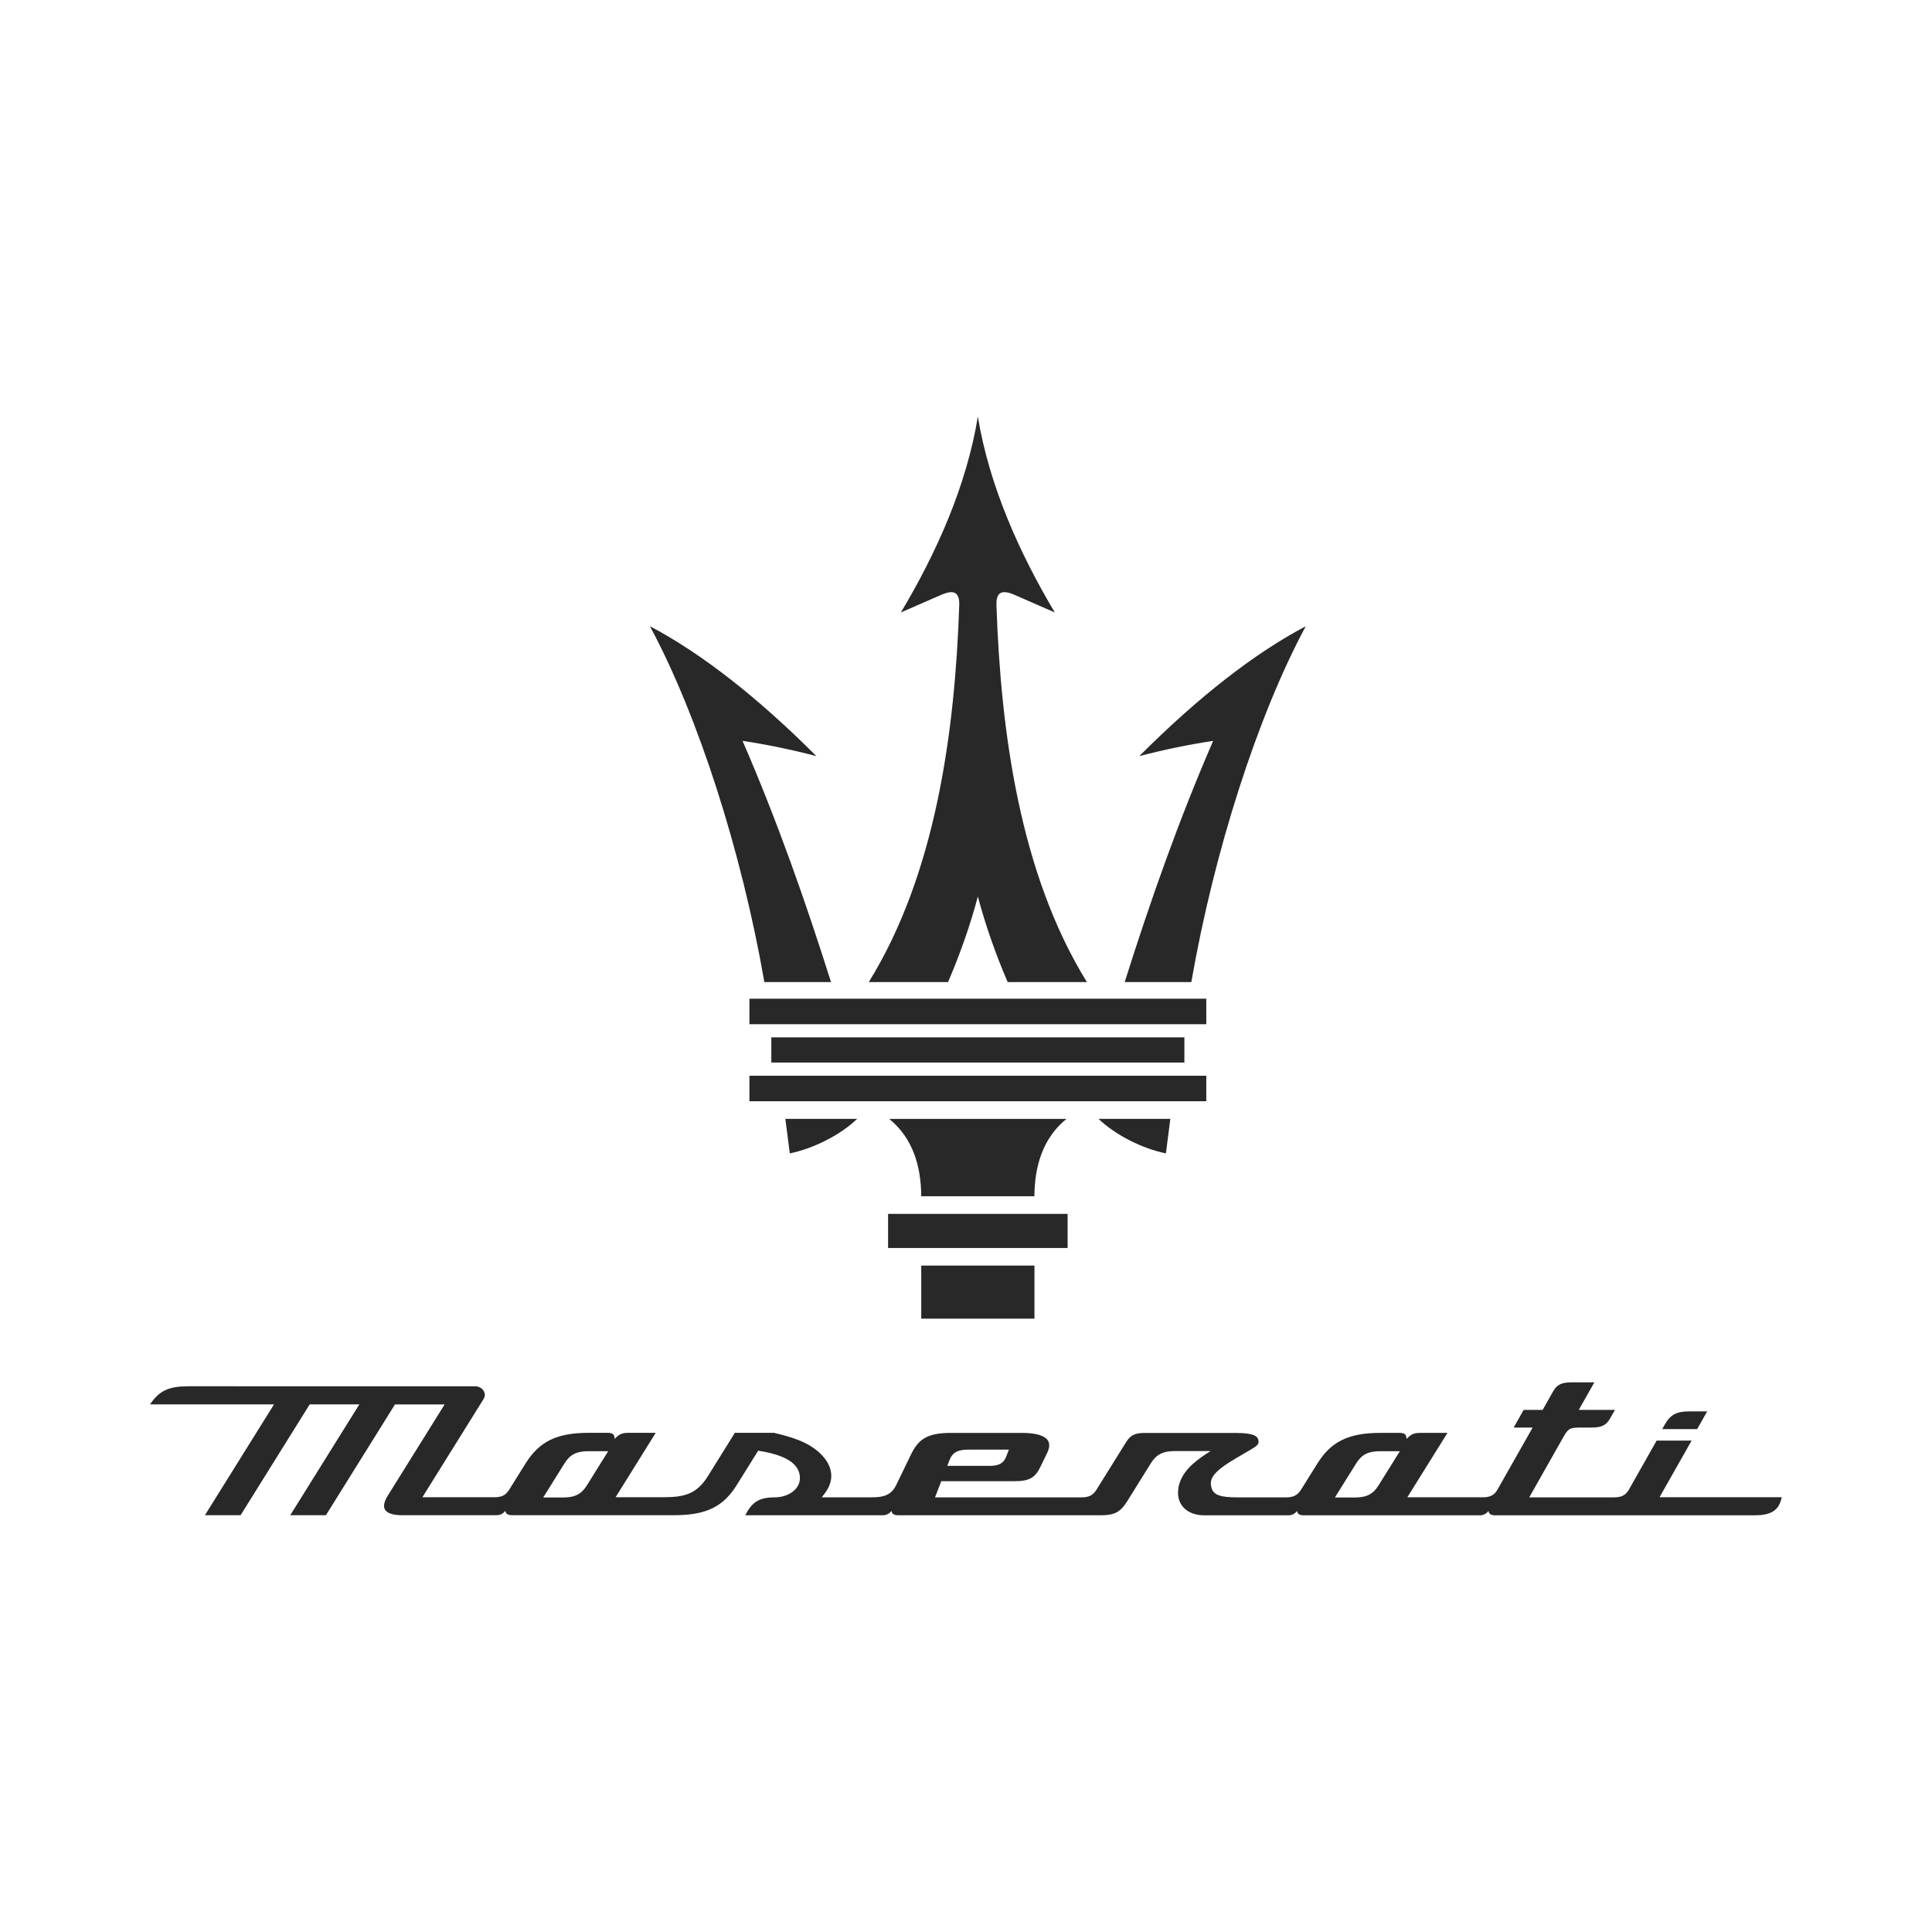<?xml version="1.0" encoding="UTF-8"?>
<svg id="Dimensions" xmlns="http://www.w3.org/2000/svg" viewBox="0 0 300 300">
  <defs>
    <style>
      .cls-1 {
        fill: #282828;
      }
    </style>
  </defs>
  <g id="Maserati">
    <path id="Path" class="cls-1" d="M263.54,221.91c-1.81,0-3.62,0-5.43,0,.13-.23.26-.45.38-.68.88-1.56,1.82-2.07,3.83-2.07.92,0,1.84,0,2.77,0-.52.91-1.03,1.83-1.55,2.74Z"/>
    <path id="Shape" class="cls-1" d="M257.68,232.51c1.66-2.94,3.33-5.87,4.99-8.81-1.81,0-3.62,0-5.43,0-1.43,2.53-2.87,5.07-4.3,7.6-.48.86-1.15,1.21-2.29,1.21-4.4,0-8.79,0-13.19,0,1.78-3.14,3.56-6.28,5.33-9.42.75-1.33,1.04-1.42,2.79-1.42.53,0,1.05,0,1.58,0,1.54,0,2.26-.36,2.87-1.44.25-.43.49-.87.74-1.3-1.87,0-3.75,0-5.62,0,.81-1.43,1.61-2.85,2.42-4.28-1.18,0-2.36,0-3.55,0-1.54,0-2.27.36-2.87,1.43-.54.95-1.07,1.9-1.61,2.85-.98,0-1.97,0-2.95,0-.52.91-1.03,1.83-1.55,2.74.98,0,1.97,0,2.95,0-.61,1.07-4.85,8.56-5.46,9.63-.48.86-1.15,1.2-2.28,1.2-3.91,0-7.81,0-11.72,0,2.08-3.33,4.15-6.66,6.23-10-1.43,0-2.87,0-4.3,0-1,0-1.44.29-2.06.95,0-.72-.3-.95-1.09-.95-.99,0-1.99,0-2.98,0-4.9,0-7.63,1.33-9.76,4.74-.85,1.36-1.69,2.71-2.54,4.07-.53.85-1.19,1.2-2.28,1.2-2.52,0-5.03,0-7.55,0-2.74,0-3.81-.34-4.11-1.6-.33-1.36.37-2.46,4.03-4.59.69-.4,1.38-.8,2.07-1.21.96-.56,1.35-.85,1.22-1.46-.12-.54-.49-1.14-3.48-1.14-4.73,0-9.47,0-14.2,0-1.5,0-2.2.35-2.88,1.44-1.53,2.46-3.06,4.91-4.59,7.37-.53.85-1.19,1.19-2.28,1.19-7.6,0-15.19,0-22.79,0,.32-.84.65-1.67.97-2.51,3.79,0,7.59,0,11.38,0,2.24,0,3.18-.51,3.99-2.18.36-.75.72-1.5,1.09-2.25.27-.56.5-1.36.04-1.98-.54-.71-1.91-1.09-3.98-1.09-3.64,0-7.29,0-10.93,0s-5.09.85-6.31,3.39c-.76,1.56-1.51,3.13-2.27,4.69-.77,1.6-2,1.92-3.74,1.92-2.61,0-5.21,0-7.82,0,.16-.22.33-.43.49-.65,1.55-2.04,1.25-4.31-.81-6.23-2.03-1.88-4.72-2.55-7.1-3.13-2.03,0-4.05,0-6.08,0-1.39,2.24-2.79,4.47-4.18,6.71-1.74,2.8-3.64,3.29-6.98,3.29-2.45,0-4.9,0-7.36,0,2.08-3.33,4.16-6.67,6.23-10-1.44,0-2.88,0-4.32,0-1,0-1.44.29-2.06.95,0-.72-.3-.95-1.09-.95-.99,0-1.98,0-2.97,0-4.9,0-7.63,1.33-9.76,4.74-.85,1.36-1.69,2.71-2.54,4.07-.53.86-1.17,1.19-2.28,1.19-3.74,0-7.47,0-11.21,0,3.17-5.08,6.34-10.17,9.5-15.25.56-.89-.18-1.98-1.34-1.98H29.25c-3.02,0-4.52.67-5.95,2.81,6.42,0,12.83,0,19.25,0-3.58,5.74-7.15,11.47-10.73,17.21h5.54c3.58-5.74,7.15-11.47,10.73-17.21,2.57,0,5.14,0,7.71,0-3.58,5.74-7.15,11.47-10.73,17.21h5.54c3.57-5.73,7.15-11.47,10.72-17.2,2.57,0,5.14,0,7.71,0-2.95,4.73-5.9,9.47-8.85,14.2-.4.65-.8,1.56-.37,2.19.36.53,1.26.81,2.6.81h14.6c.72,0,1.02-.21,1.47-.67,0,.51.49.67,1.05.67h25.11c4.98,0,7.63-1.28,9.77-4.71,1.1-1.77,2.21-3.54,3.31-5.31.04,0,.3.05.34.06,3.96.66,5.96,1.95,6.13,3.94.07.81-.22,1.55-.84,2.14-.74.7-1.87,1.11-3.11,1.11-2.53,0-3.54.87-4.53,2.78h21.26c.72,0,1.02-.21,1.47-.67,0,.51.49.67,1.05.67h31.44c2.12,0,3.04-.49,4.1-2.19,1.23-1.97,2.45-3.94,3.68-5.91.84-1.35,1.88-1.87,3.72-1.87,1.85,0,3.69,0,5.54,0-.93.57-1.98,1.3-2.78,2.02-1.05.95-2.07,2.26-2.25,3.95-.13,1.18.2,2.19.95,2.92.74.71,1.82,1.09,3.14,1.09h12.92c.72,0,1.02-.21,1.47-.67,0,.51.49.67,1.05.67h27.2c.72,0,1.02-.21,1.47-.67,0,.51.49.67,1.05.67h40.22c2.42,0,3.65-.69,4.11-2.31.05-.17.09-.33.14-.5-6.34,0-12.68,0-19.01,0ZM147.5,226.59c.55-1.38,1.82-1.49,2.96-1.49h6.2c-.14.37-.29.74-.43,1.11-.5,1.3-1.64,1.41-2.67,1.41h-6.47c.13-.34.27-.68.4-1.02ZM91.14,230.64c-.86,1.37-1.86,1.89-3.72,1.89-1.02,0-2.04,0-3.07,0,1.11-1.77,2.21-3.55,3.32-5.32.84-1.35,1.88-1.87,3.71-1.87h3.06c-1.1,1.77-2.21,3.54-3.31,5.31ZM214.07,230.64c-.86,1.37-1.86,1.89-3.72,1.89-1.02,0-2.04,0-3.07,0,1.11-1.77,2.21-3.55,3.32-5.32.84-1.35,1.88-1.87,3.71-1.87h3.06c-1.1,1.77-2.21,3.54-3.31,5.31Z"/>
  </g>
  <g id="Logo">
    <path id="Path-2" data-name="Path" class="cls-1" d="M137.9,193.79v-5.3h27.88v5.3h-27.88Z"/>
    <path id="Path-3" data-name="Path" class="cls-1" d="M151.84,204.76h8.79v-8.24h-17.58v8.24h8.79"/>
    <path id="Path-4" data-name="Path" class="cls-1" d="M143.05,185.75c-.03-4.55-1.24-8.99-4.98-12.01h27.53c-3.73,3.02-4.95,7.46-4.98,12.01h-17.58Z"/>
    <path id="Path-5" data-name="Path" class="cls-1" d="M119.77,164.99v-3.91h64.14v3.91h-64.14Z"/>
    <path id="Path-6" data-name="Path" class="cls-1" d="M122.64,179.1c3.74-.78,7.79-2.83,10.46-5.36h-11.15c.23,1.79.46,3.57.69,5.36Z"/>
    <path id="Path-7" data-name="Path" class="cls-1" d="M181.04,179.1c-3.74-.78-7.79-2.83-10.46-5.36h11.15c-.23,1.79-.46,3.57-.69,5.36Z"/>
    <path id="Path-8" data-name="Path" class="cls-1" d="M118.69,152.5c-3.52-20.27-10.3-41.38-17.77-55.26,8.02,4.24,16.64,10.96,25.85,20.17-3.82-1-7.65-1.79-11.47-2.37,5.33,12.27,9.74,24.8,13.74,37.46h-10.35Z"/>
    <path id="Path-9" data-name="Path" class="cls-1" d="M184.99,152.5c3.52-20.27,10.3-41.38,17.77-55.26-8.02,4.24-16.64,10.96-25.85,20.17,3.82-1,7.65-1.79,11.47-2.37-5.33,12.27-9.74,24.8-13.74,37.46h10.35Z"/>
    <path id="Path-10" data-name="Path" class="cls-1" d="M116.37,159.04v-3.96h70.94v3.96h-70.94Z"/>
    <path id="Path-11" data-name="Path" class="cls-1" d="M139.89,95.1c5.48-9.17,10.18-19.6,11.95-30.41,1.78,10.8,6.48,21.23,11.95,30.41-1.95-.86-4.02-1.76-6.3-2.75-1.98-.86-2.83-.35-2.76,1.64.66,19.49,3.6,41.64,14.05,58.51h-12.31c-1.93-4.49-3.47-8.92-4.63-13.29-1.16,4.37-2.7,8.8-4.63,13.29h-12.31c10.45-16.87,13.39-39.03,14.05-58.51.07-1.99-.78-2.49-2.76-1.64-2.29.99-4.35,1.89-6.3,2.75Z"/>
    <path id="Path-12" data-name="Path" class="cls-1" d="M116.37,171v-3.96h70.94v3.96h-70.94Z"/>
  </g>
</svg>